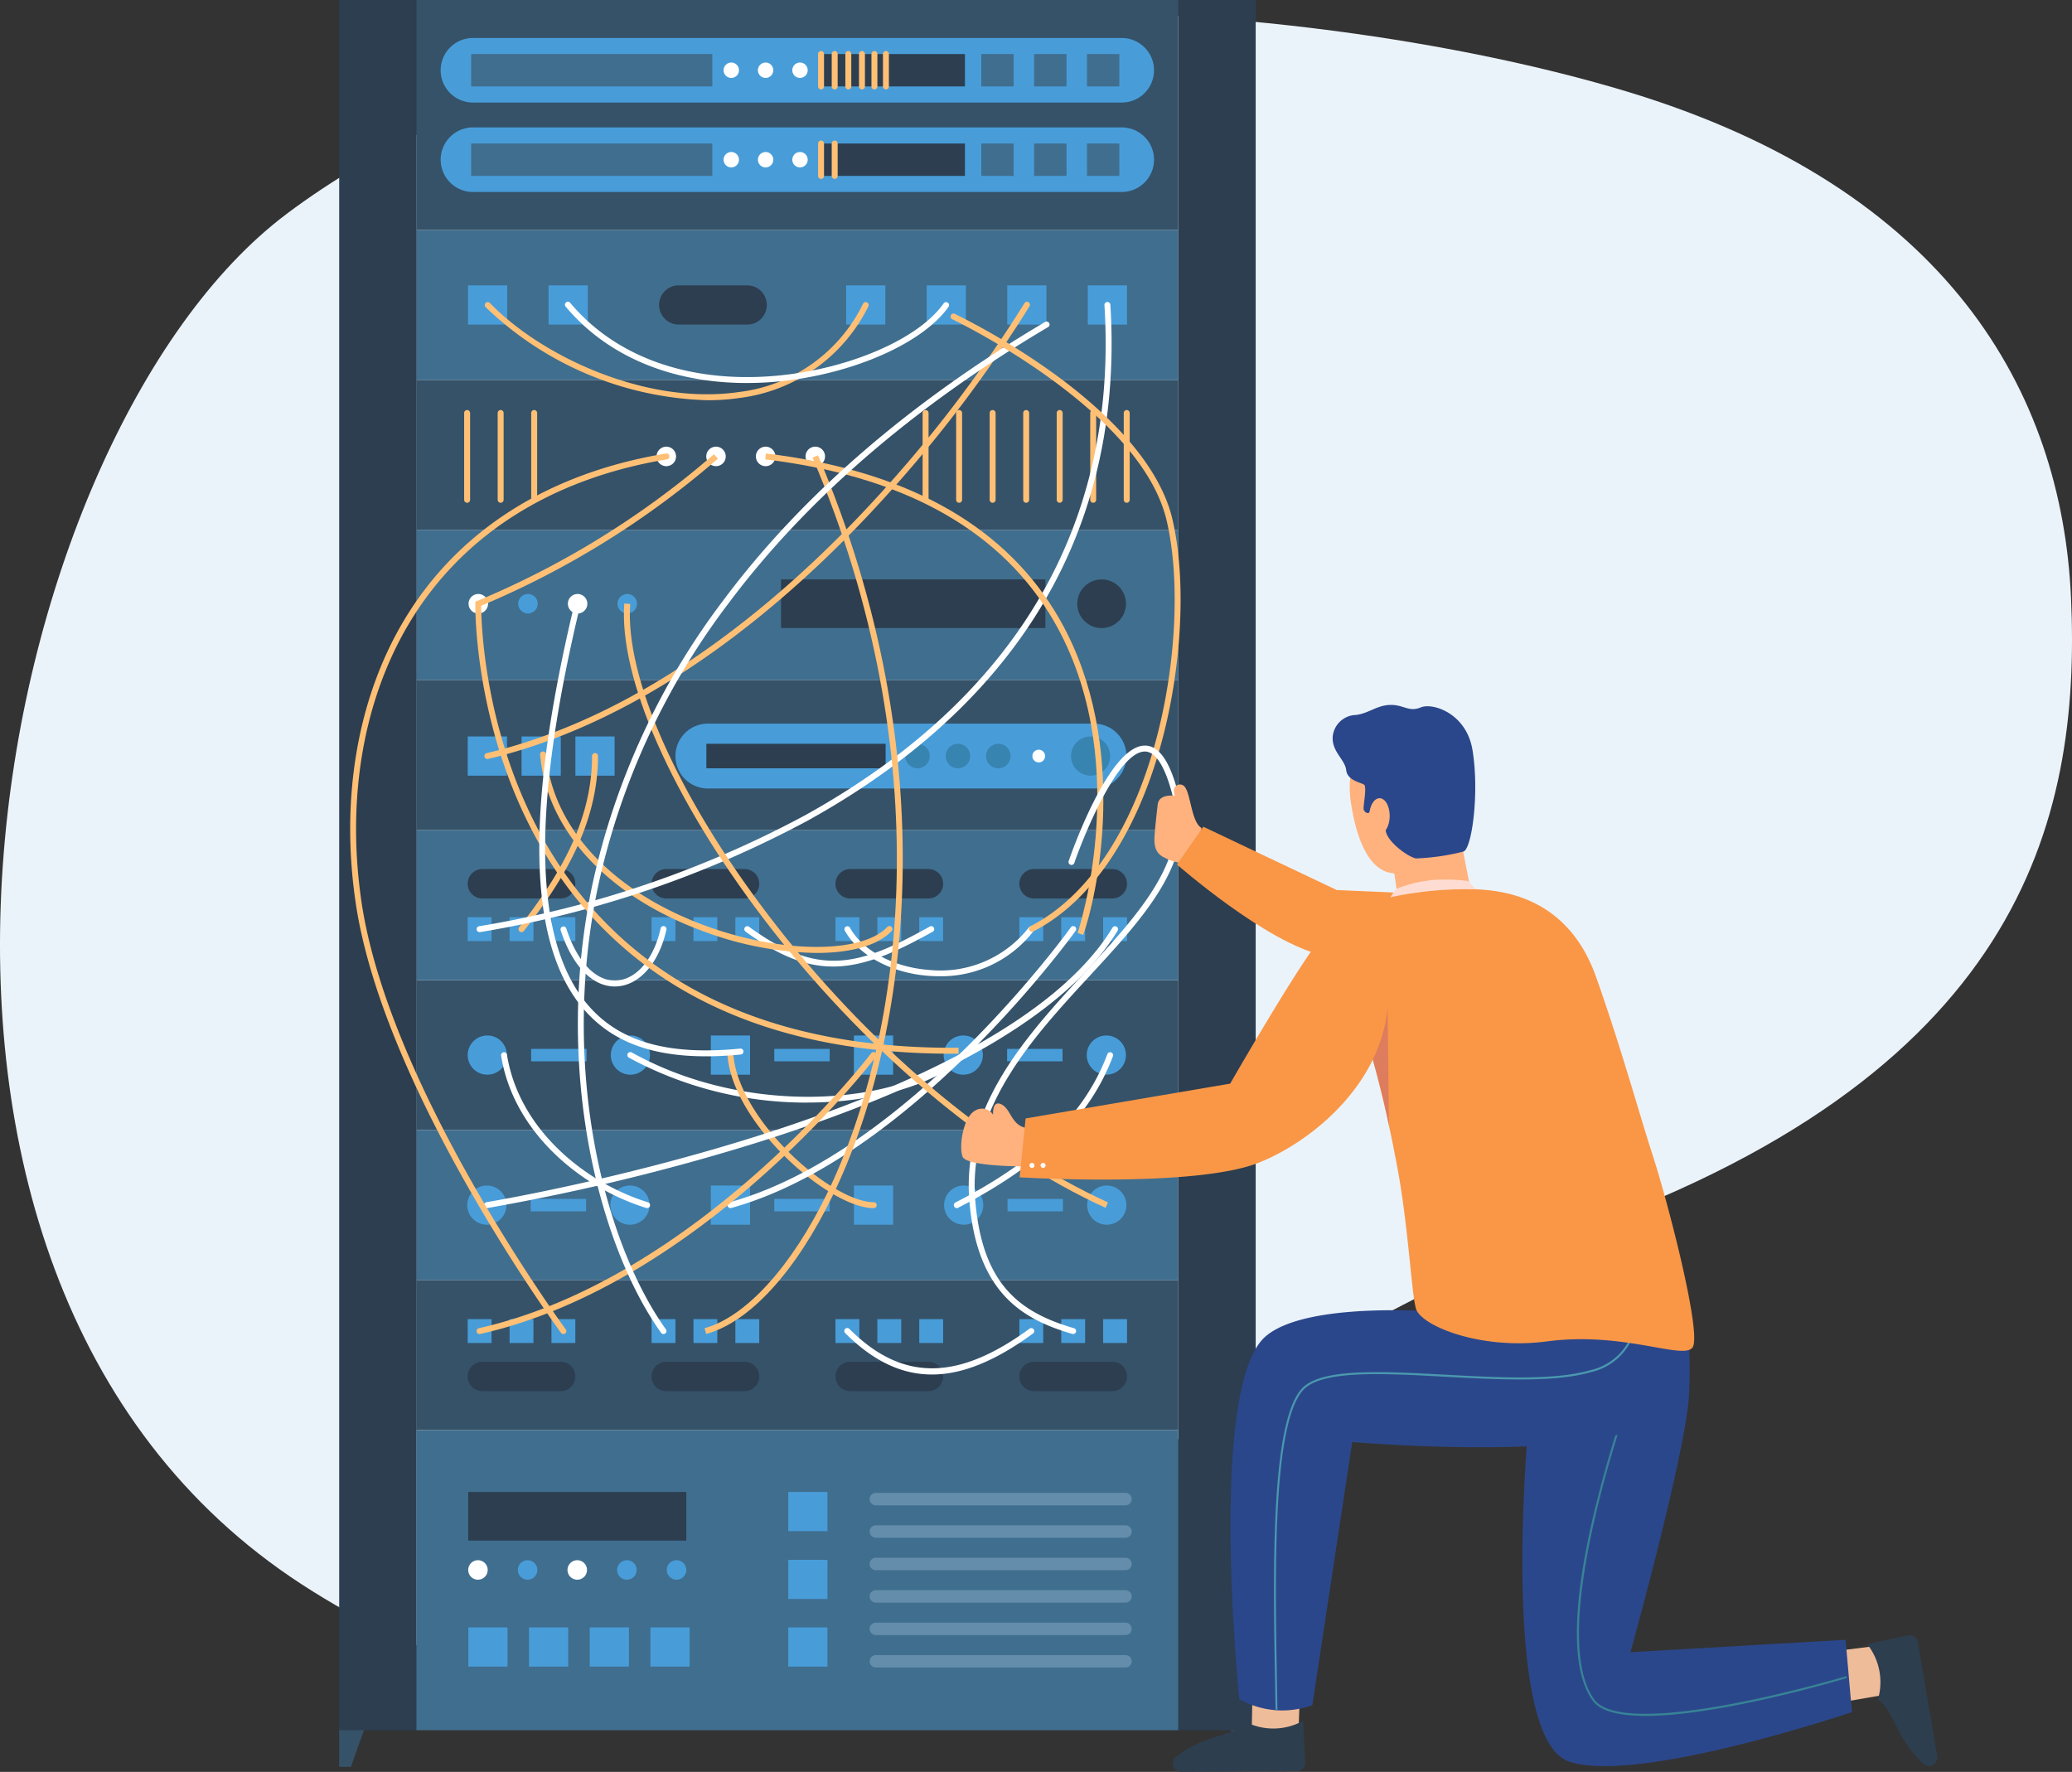 <svg xmlns="http://www.w3.org/2000/svg" width="184.106" height="157.437"><rect width="100%" height="100%" fill="#333333" stroke="none"/><g data-name="グループ 67"><path fill="#ebf3fa" d="M25.456 19.018c-26.333 19.75-41.344 94.046 1.363 121.761s70.875-16.81 111.765-30.894 46.342-36.801 45.434-56.792c-.829-18.228-10.904-36.346-39.527-44.979s-86.323-13.63-119.035 10.9" data-name="パス 435"/><g data-name="グループ 28"><path fill="#ffb27d" d="m130.79 79.681-3.512 5.682-2.946-4.736-1.159-7.913 6.238-.138Z" data-name="パス 436"/><path fill="#ffb27d" d="M129.819 69.777c.525 3.583-2.593 7.4-5.3 7.8s-3.978-2.781-4.5-6.364 1.249-6.776 3.951-7.206c3.789-.6 5.327 2.187 5.852 5.77" data-name="パス 437"/><path fill="#2b478b" d="M130.841 66.664c-.533-3.306-3.559-4.244-4.586-3.814-1.105.463-1.558-.282-2.823-.212-1.131.062-1.866.759-2.943.888a2.126 2.126 0 0 0-2.073 1.923c-.093 1.343 1.089 2.022 1.2 2.986.113 1 1.54 1.124 1.631 1.334.192.441-.17 1.978-.069 2.194s.3.332.458.252a3.7 3.7 0 0 0 .57-.653 1.77 1.77 0 0 1 .929 2.013c-.2.959 1.854 2.525 2.678 2.7a20.2 20.2 0 0 0 4.2-.606c.746-.139 1.456-5.129.83-9" data-name="パス 438"/><path fill="#ffb27d" d="M123.482 72.523c.009-.878-.391-1.594-.894-1.6s-.919.7-.928 1.58.391 1.594.894 1.6.919-.7.928-1.58" data-name="パス 439"/><path fill="#355269" d="M111.587 153.577v3.41h-1.041l-1.413-3.971Z" data-name="パス 441"/><path fill="#355269" d="M30.138 153.577v3.41h1.043l1.413-3.971Z" data-name="パス 442"/><path fill="#355269" d="M37.003 87.084h67.69v13.33h-67.69z" data-name="長方形 462"/><path fill="#489dd9" d="M96.563 93.748a1.741 1.741 0 1 0 1.741-1.741 1.74 1.74 0 0 0-1.741 1.741" data-name="パス 443"/><path fill="#489dd9" d="M83.849 93.748a1.741 1.741 0 1 0 1.741-1.741 1.74 1.74 0 0 0-1.741 1.741" data-name="パス 444"/><path fill="#489dd9" d="M89.486 93.196h4.924v1.106h-4.924z" data-name="長方形 463"/><path fill="#489dd9" d="M68.798 93.196h4.924v1.106h-4.924z" data-name="長方形 464"/><path fill="#489dd9" d="M75.875 92.008h3.483v3.483h-3.483z" data-name="長方形 465"/><path fill="#489dd9" d="M63.161 92.008h3.483v3.483h-3.483z" data-name="長方形 466"/><path fill="#489dd9" d="M54.272 93.748a1.741 1.741 0 1 0 1.741-1.741 1.74 1.74 0 0 0-1.741 1.741" data-name="パス 445"/><path fill="#489dd9" d="M41.558 93.748a1.741 1.741 0 1 0 1.741-1.741 1.74 1.74 0 0 0-1.741 1.741" data-name="パス 446"/><path fill="#489dd9" d="M47.194 93.196h4.924v1.106h-4.924z" data-name="長方形 467"/><path fill="#406e8e" d="M37.003 100.414h67.69v13.33h-67.69z" data-name="長方形 468"/><path fill="#489dd9" d="M96.602 107.079a1.741 1.741 0 1 0 1.741-1.741 1.74 1.74 0 0 0-1.741 1.741" data-name="パス 447"/><path fill="#489dd9" d="M83.887 107.079a1.741 1.741 0 1 0 1.741-1.741 1.74 1.74 0 0 0-1.741 1.741" data-name="パス 448"/><path fill="#489dd9" d="M89.524 106.526h4.924v1.106h-4.924z" data-name="長方形 469"/><path fill="#489dd9" d="M68.798 106.526h4.924v1.106h-4.924z" data-name="長方形 470"/><path fill="#489dd9" d="M75.875 105.338h3.483v3.483h-3.483z" data-name="長方形 471"/><path fill="#489dd9" d="M63.161 105.338h3.483v3.483h-3.483z" data-name="長方形 472"/><path fill="#489dd9" d="M54.233 107.079a1.741 1.741 0 1 0 1.741-1.741 1.74 1.74 0 0 0-1.741 1.741" data-name="パス 449"/><path fill="#489dd9" d="M41.519 107.079a1.741 1.741 0 1 0 1.741-1.741 1.74 1.74 0 0 0-1.741 1.741" data-name="パス 450"/><path fill="#489dd9" d="M47.156 106.526h4.924v1.106h-4.924z" data-name="長方形 473"/><path fill="#406e8e" d="M37.003 73.753h67.69v13.33h-67.69z" data-name="長方形 474"/><path fill="#489dd9" d="M98.02 81.498h2.12v2.12h-2.12z" data-name="長方形 475"/><path fill="#489dd9" d="M94.297 81.498h2.12v2.12h-2.12z" data-name="長方形 476"/><path fill="#489dd9" d="M90.575 81.498h2.12v2.12h-2.12z" data-name="長方形 477"/><path fill="#2c3e50" d="M91.881 77.219h6.953a1.306 1.306 0 0 1 0 2.612h-6.953a1.306 1.306 0 0 1 0-2.612" data-name="パス 451"/><path fill="#489dd9" d="M81.68 81.498h2.12v2.12h-2.12z" data-name="長方形 478"/><path fill="#489dd9" d="M77.958 81.498h2.12v2.12h-2.12z" data-name="長方形 479"/><path fill="#489dd9" d="M74.235 81.498h2.12v2.12h-2.12z" data-name="長方形 480"/><path fill="#2c3e50" d="M75.543 77.219h6.953a1.306 1.306 0 0 1 0 2.612h-6.953a1.306 1.306 0 1 1 0-2.612" data-name="パス 452"/><path fill="#489dd9" d="M65.341 81.498h2.12v2.12h-2.12z" data-name="長方形 481"/><path fill="#489dd9" d="M61.618 81.498h2.12v2.12h-2.12z" data-name="長方形 482"/><path fill="#489dd9" d="M57.896 81.498h2.12v2.12h-2.12z" data-name="長方形 483"/><path fill="#2c3e50" d="M59.202 77.219h6.953a1.306 1.306 0 0 1 0 2.612h-6.953a1.306 1.306 0 0 1 0-2.612" data-name="パス 453"/><path fill="#489dd9" d="M49.001 81.498h2.12v2.12h-2.12z" data-name="長方形 484"/><path fill="#489dd9" d="M45.279 81.498h2.12v2.12h-2.12z" data-name="長方形 485"/><path fill="#489dd9" d="M41.556 81.498h2.12v2.12h-2.12z" data-name="長方形 486"/><path fill="#2c3e50" d="M42.862 77.219h6.953a1.306 1.306 0 0 1 0 2.612h-6.953a1.306 1.306 0 0 1 0-2.612" data-name="パス 454"/><path fill="#406e8e" d="M37.003 47.093h67.69v13.33h-67.69z" data-name="長方形 487"/><path fill="#2c3e50" d="M69.4 51.482h23.489v4.323H69.4z" data-name="長方形 488"/><path fill="#2c3e50" d="M95.722 53.644a2.162 2.162 0 1 1 2.162 2.162 2.16 2.16 0 0 1-2.162-2.162" data-name="パス 455"/><path fill="#489dd9" d="M54.867 53.644a.866.866 0 1 1 .866.866.866.866 0 0 1-.866-.866" data-name="パス 456"/><path fill="#fff" d="M50.457 53.644a.866.866 0 1 1 .866.866.866.866 0 0 1-.866-.866" data-name="パス 457"/><path fill="#489dd9" d="M46.045 53.644a.866.866 0 1 1 .866.864.866.866 0 0 1-.866-.866" data-name="パス 458"/><path fill="#fff" d="M41.634 53.644a.866.866 0 1 1 .866.866.866.866 0 0 1-.866-.866" data-name="パス 459"/><path fill="#406e8e" d="M37.003 20.432h67.69v13.33h-67.69z" data-name="長方形 489"/><path fill="#489dd9" d="M96.655 25.356h3.483v3.483h-3.483z" data-name="長方形 490"/><path fill="#489dd9" d="M89.497 25.356h3.483v3.483h-3.483z" data-name="長方形 491"/><path fill="#489dd9" d="M82.34 25.356h3.483v3.483H82.34z" data-name="長方形 492"/><path fill="#489dd9" d="M75.183 25.356h3.483v3.483h-3.483z" data-name="長方形 493"/><path fill="#489dd9" d="M48.745 25.356h3.483v3.483h-3.483z" data-name="長方形 494"/><path fill="#489dd9" d="M41.587 25.356h3.483v3.483h-3.483z" data-name="長方形 495"/><path fill="#2c3e50" d="M60.349 28.839h6.083a1.742 1.742 0 0 0 0-3.483h-6.083a1.742 1.742 0 1 0 0 3.483" data-name="パス 460"/><path fill="#fff" d="M83.434 86.741q-.445 0-.9-.033c-3.32-.24-6.253-1.82-7.472-4.023a.264.264 0 0 1 .462-.255c1.135 2.051 3.9 3.524 7.048 3.752a9.95 9.95 0 0 0 8.851-3.784.264.264 0 0 1 .42.319 10.35 10.35 0 0 1-8.411 4.024" data-name="パス 461"/><path fill="#fff" d="M54.621 87.652c-2 0-3.79-1.859-4.81-5.013a.264.264 0 0 1 .5-.162c.969 3 2.64 4.729 4.437 4.645s3.345-1.9 3.948-4.62a.264.264 0 1 1 .515.114c-.656 2.961-2.4 4.937-4.438 5.033h-.154" data-name="パス 462"/><path fill="#fff" d="M74.019 85.879c-2.424 0-4.825-.947-7.774-3.107a.264.264 0 1 1 .312-.426c6.239 4.572 9.847 3.442 16.055-.017a.264.264 0 1 1 .257.461c-3.484 1.942-6.181 3.09-8.85 3.09" data-name="パス 463"/><path fill="#355269" d="M37.003 60.423h67.69v13.33h-67.69z" data-name="長方形 496"/><path fill="#489dd9" d="M51.127 65.437h3.483v3.483h-3.483z" data-name="長方形 497"/><path fill="#489dd9" d="M46.345 65.437h3.483v3.483h-3.483z" data-name="長方形 498"/><path fill="#489dd9" d="M41.562 65.437h3.483v3.483h-3.483z" data-name="長方形 499"/><path fill="#489dd9" d="M62.845 64.297h34.413a2.882 2.882 0 0 1 0 5.763H62.845a2.882 2.882 0 0 1 0-5.763" data-name="パス 464"/><path fill="#2c3e50" d="M62.764 66.089h15.927v2.178H62.764z" data-name="長方形 500"/><path fill="#3884b0" d="M95.165 67.178a1.741 1.741 0 1 1 1.741 1.741 1.74 1.74 0 0 1-1.741-1.741" data-name="パス 465"/><path fill="#fff" d="M91.731 67.179a.565.565 0 1 1 .565.565.565.565 0 0 1-.565-.565" data-name="パス 466"/><path fill="#3884b0" d="M87.617 67.178a1.089 1.089 0 1 1 1.089 1.089 1.09 1.09 0 0 1-1.089-1.089" data-name="パス 467"/><path fill="#3884b0" d="M84.029 67.178a1.089 1.089 0 1 1 1.089 1.089 1.09 1.09 0 0 1-1.089-1.089" data-name="パス 468"/><path fill="#3884b0" d="M80.439 67.178a1.089 1.089 0 1 1 1.089 1.089 1.09 1.09 0 0 1-1.089-1.089" data-name="パス 469"/><path fill="#ffc075" d="M46.339 82.822a.264.264 0 0 1-.208-.426c3.2-4.109 6.475-9.131 6.475-15.218a.264.264 0 0 1 .528 0c0 6.247-3.329 11.362-6.586 15.542a.26.26 0 0 1-.208.1" data-name="パス 470"/><path fill="#ffc075" d="M72.545 84.673a29.8 29.8 0 0 1-9.556-1.747c-8.792-3.07-14.4-9.009-15-15.887a.264.264 0 0 1 .525-.046c.584 6.665 6.061 12.435 14.652 15.434 6.576 2.3 13.456 2.273 15.663-.052a.264.264 0 1 1 .382.363c-1.221 1.287-3.655 1.934-6.663 1.934" data-name="パス 471"/><path fill="#355269" d="M37.003 113.744h67.69v13.33h-67.69z" data-name="長方形 501"/><path fill="#489dd9" d="M98.02 117.21h2.12v2.12h-2.12z" data-name="長方形 502"/><path fill="#489dd9" d="M94.297 117.21h2.12v2.12h-2.12z" data-name="長方形 503"/><path fill="#489dd9" d="M90.575 117.21h2.12v2.12h-2.12z" data-name="長方形 504"/><path fill="#2c3e50" d="M91.881 123.609h6.953a1.306 1.306 0 1 0 0-2.612h-6.953a1.306 1.306 0 1 0 0 2.612" data-name="パス 472"/><path fill="#489dd9" d="M81.68 117.21h2.12v2.12h-2.12z" data-name="長方形 505"/><path fill="#489dd9" d="M77.958 117.21h2.12v2.12h-2.12z" data-name="長方形 506"/><path fill="#489dd9" d="M74.235 117.21h2.12v2.12h-2.12z" data-name="長方形 507"/><path fill="#2c3e50" d="M75.543 123.609h6.953a1.306 1.306 0 1 0 0-2.612h-6.953a1.306 1.306 0 1 0 0 2.612" data-name="パス 473"/><path fill="#489dd9" d="M65.341 117.21h2.12v2.12h-2.12z" data-name="長方形 508"/><path fill="#489dd9" d="M61.618 117.21h2.12v2.12h-2.12z" data-name="長方形 509"/><path fill="#489dd9" d="M57.896 117.21h2.12v2.12h-2.12z" data-name="長方形 510"/><path fill="#2c3e50" d="M59.202 123.609h6.953a1.306 1.306 0 0 0 0-2.612h-6.953a1.306 1.306 0 1 0 0 2.612" data-name="パス 474"/><path fill="#489dd9" d="M49.001 117.21h2.12v2.12h-2.12z" data-name="長方形 511"/><path fill="#489dd9" d="M45.279 117.21h2.12v2.12h-2.12z" data-name="長方形 512"/><path fill="#489dd9" d="M41.556 117.21h2.12v2.12h-2.12z" data-name="長方形 513"/><path fill="#2c3e50" d="M42.862 123.609h6.953a1.306 1.306 0 1 0 0-2.612h-6.953a1.306 1.306 0 1 0 0 2.612" data-name="パス 475"/><path fill="#fff" d="M82.805 122.129c-2.734 0-5.247-1.224-7.7-3.673a.264.264 0 1 1 .373-.373c4.667 4.668 9.6 4.66 16-.026a.264.264 0 0 1 .312.426c-3.318 2.431-6.262 3.647-8.986 3.647" data-name="パス 476"/><path fill="#355269" d="M37.003 33.763h67.69v13.33h-67.69z" data-name="長方形 514"/><path fill="#ffc075" d="M100.114 44.674a.264.264 0 0 1-.264-.264v-7.714a.264.264 0 0 1 .528 0v7.714a.264.264 0 0 1-.264.264" data-name="パス 477"/><path fill="#ffc075" d="M97.135 44.674a.264.264 0 0 1-.264-.264v-7.714a.264.264 0 0 1 .528 0v7.714a.264.264 0 0 1-.264.264" data-name="パス 478"/><path fill="#ffc075" d="M94.157 44.674a.264.264 0 0 1-.264-.264v-7.714a.264.264 0 0 1 .528 0v7.714a.264.264 0 0 1-.264.264" data-name="パス 479"/><path fill="#ffc075" d="M91.181 44.674a.264.264 0 0 1-.264-.264v-7.714a.264.264 0 0 1 .528 0v7.714a.264.264 0 0 1-.264.264" data-name="パス 480"/><path fill="#ffc075" d="M88.2 44.674a.264.264 0 0 1-.264-.264v-7.714a.264.264 0 0 1 .528 0v7.714a.264.264 0 0 1-.264.264" data-name="パス 481"/><path fill="#ffc075" d="M85.222 44.674a.264.264 0 0 1-.264-.264v-7.714a.264.264 0 0 1 .528 0v7.714a.264.264 0 0 1-.264.264" data-name="パス 482"/><path fill="#ffc075" d="M82.243 44.674a.264.264 0 0 1-.264-.264v-7.714a.264.264 0 0 1 .528 0v7.714a.264.264 0 0 1-.264.264" data-name="パス 483"/><path fill="#fff" d="M71.576 40.554a.866.866 0 1 1 .866.866.866.866 0 0 1-.866-.866" data-name="パス 484"/><path fill="#fff" d="M67.164 40.554a.866.866 0 1 1 .866.866.866.866 0 0 1-.866-.866" data-name="パス 485"/><path fill="#fff" d="M62.753 40.554a.866.866 0 1 1 .866.866.866.866 0 0 1-.866-.866" data-name="パス 486"/><path fill="#fff" d="M58.338 40.554a.866.866 0 1 1 .866.866.866.866 0 0 1-.866-.866" data-name="パス 487"/><path fill="#ffc075" d="M47.464 44.674a.264.264 0 0 1-.264-.264v-7.714a.264.264 0 0 1 .528 0v7.714a.264.264 0 0 1-.264.264" data-name="パス 488"/><path fill="#ffc075" d="M44.485 44.674a.264.264 0 0 1-.264-.264v-7.714a.264.264 0 0 1 .528 0v7.714a.264.264 0 0 1-.264.264" data-name="パス 489"/><path fill="#ffc075" d="M41.507 44.674a.264.264 0 0 1-.264-.264v-7.714a.264.264 0 0 1 .528 0v7.714a.264.264 0 0 1-.264.264" data-name="パス 490"/><path fill="#ffc075" d="M62.83 35.56a29.63 29.63 0 0 1-19.691-8.281.264.264 0 0 1 .379-.366c4.579 4.739 13.9 9.124 22.157 7.917a14.11 14.11 0 0 0 11.014-7.851.264.264 0 0 1 .469.242 14.8 14.8 0 0 1-11.407 8.134 20 20 0 0 1-2.921.207" data-name="パス 491"/><path fill="#fff" d="M66.381 34.033c-6.729 0-12.409-2.377-16.1-6.766a.264.264 0 1 1 .4-.339c3.814 4.537 9.829 6.863 16.96 6.549 6.85-.3 13.822-3.11 16.217-6.531a.264.264 0 0 1 .433.3c-2.48 3.543-9.628 6.447-16.626 6.756q-.651.029-1.29.029" data-name="パス 492"/><path fill="#fff" d="M71.763 97.969a33 33 0 0 1-15.878-3.991.264.264 0 1 1 .257-.461c10.41 5.794 23.785 4.665 29.279.029a.264.264 0 0 1 .34.4c-2.971 2.507-8.182 4.019-14 4.019" data-name="パス 493"/><path fill="#fff" d="M57.502 107.343a.3.3 0 0 1-.078-.012c-5.619-1.729-11.786-6.586-12.9-13.541a.264.264 0 0 1 .521-.083c1.075 6.73 7.069 11.439 12.532 13.12a.264.264 0 0 1-.078.516" data-name="パス 494"/><path fill="#fff" d="M85.019 107.343a.264.264 0 0 1-.121-.5c7.225-3.7 11.516-7.895 13.5-13.188a.264.264 0 0 1 .494.185c-2.037 5.424-6.408 9.7-13.757 13.472a.26.26 0 0 1-.12.029" data-name="パス 495"/><path fill="#ffc075" d="M77.618 107.343c-3.932 0-12.491-7.465-12.977-13.573a.264.264 0 0 1 .242-.284.267.267 0 0 1 .283.242c.2 2.578 2.072 5.836 4.995 8.715 2.655 2.615 5.651 4.373 7.457 4.373a.264.264 0 1 1 0 .527" data-name="パス 496"/><path fill="#2c3e50" d="M104.693 0h6.88v153.735h-6.88z" data-name="長方形 515"/><path fill="#2c3e50" d="M30.139 0h6.88v153.735h-6.88z" data-name="長方形 516"/><path fill="#406e8e" d="M37.003 127.074h67.69v26.661h-67.69z" data-name="長方形 517"/><path fill="#638daa" d="M100.004 133.752H77.822a.553.553 0 0 1 0-1.106h22.182a.553.553 0 0 1 0 1.106" data-name="パス 497"/><path fill="#638daa" d="M100.004 136.634H77.822a.553.553 0 1 1 0-1.106h22.182a.553.553 0 0 1 0 1.106" data-name="パス 498"/><path fill="#638daa" d="M100.004 139.518H77.822a.553.553 0 0 1 0-1.106h22.182a.553.553 0 0 1 0 1.106" data-name="パス 499"/><path fill="#638daa" d="M100.004 142.398H77.822a.553.553 0 1 1 0-1.106h22.182a.553.553 0 0 1 0 1.106" data-name="パス 500"/><path fill="#638daa" d="M100.004 145.281H77.822a.553.553 0 0 1 0-1.106h22.182a.553.553 0 0 1 0 1.106" data-name="パス 501"/><path fill="#638daa" d="M100.004 148.164H77.822a.553.553 0 1 1 0-1.106h22.182a.553.553 0 0 1 0 1.106" data-name="パス 502"/><path fill="#489dd9" d="M70.039 132.564h3.483v3.483h-3.483z" data-name="長方形 518"/><path fill="#489dd9" d="M70.039 138.593h3.483v3.483h-3.483z" data-name="長方形 519"/><path fill="#489dd9" d="M70.039 144.601h3.483v3.483h-3.483z" data-name="長方形 520"/><path fill="#2c3e50" d="M41.602 132.564H60.98v4.323H41.602z" data-name="長方形 521"/><path fill="#fff" d="M43.334 139.495a.866.866 0 1 0-.866.866.866.866 0 0 0 .866-.866" data-name="パス 503"/><path fill="#489dd9" d="M47.745 139.495a.866.866 0 1 0-.866.866.866.866 0 0 0 .866-.866" data-name="パス 504"/><path fill="#fff" d="M52.157 139.495a.866.866 0 1 0-.866.866.866.866 0 0 0 .866-.866" data-name="パス 505"/><path fill="#489dd9" d="M56.568 139.495a.866.866 0 1 0-.866.866.866.866 0 0 0 .866-.866" data-name="パス 506"/><path fill="#489dd9" d="M60.98 139.495a.866.866 0 1 0-.866.866.866.866 0 0 0 .866-.866" data-name="パス 507"/><path fill="#489dd9" d="M52.399 144.6h3.483v3.483h-3.483z" data-name="長方形 522"/><path fill="#489dd9" d="M57.793 144.6h3.483v3.483h-3.483z" data-name="長方形 523"/><path fill="#489dd9" d="M47.005 144.6h3.483v3.483h-3.483z" data-name="長方形 524"/><path fill="#489dd9" d="M41.611 144.6h3.483v3.483h-3.483z" data-name="長方形 525"/><path fill="#ffc075" d="M43.304 67.442a.264.264 0 0 1-.06-.521c14.52-3.436 26.73-14.11 34.417-22.46a117 117 0 0 0 13.352-17.5.264.264 0 1 1 .454.268 117.5 117.5 0 0 1-13.41 17.579c-7.738 8.407-20.038 19.157-34.691 22.624a.3.3 0 0 1-.061.007" data-name="パス 508"/><path fill="#fff" d="M42.611 82.822a.264.264 0 0 1-.035-.525 93.1 93.1 0 0 0 28.935-9.845c8.273-4.573 14.739-10.208 19.216-16.75 5.592-8.168 8.084-17.787 7.407-28.589a.264.264 0 0 1 .247-.28.27.27 0 0 1 .28.247c.684 10.925-1.84 20.657-7.5 28.926-4.526 6.61-11.055 12.3-19.4 16.914a93.7 93.7 0 0 1-29.1 9.9h-.035" data-name="パス 509"/><path fill="#fff" d="M64.903 107.343a.264.264 0 0 1-.07-.518c15.905-4.406 30.167-24.22 30.31-24.42a.264.264 0 1 1 .43.306c-.143.2-14.512 20.166-30.6 24.622a.3.3 0 0 1-.07.01" data-name="パス 510"/><path fill="#fff" d="M43.261 107.343a.264.264 0 0 1-.042-.524c.453-.073 45.4-7.537 55.636-24.4a.264.264 0 0 1 .451.274c-4.357 7.173-15.111 13.5-31.965 18.81a194 194 0 0 1-24.034 5.836h-.043" data-name="パス 511"/><path fill="#ffc075" d="M42.611 118.534a.264.264 0 0 1-.058-.521c19.517-4.393 34.7-24.223 34.849-24.422a.264.264 0 1 1 .421.318c-.152.2-15.446 20.183-35.154 24.619a.3.3 0 0 1-.058.007" data-name="パス 512"/><path fill="#ffc075" d="m62.748 118.523-.139-.509c3.679-1.011 7.762-5.518 10.923-12.055 6.8-14.061 10.017-38.6-1.333-65.3l.486-.206c11.419 26.866 8.17 51.574 1.322 65.739-3.274 6.772-7.377 11.268-11.258 12.334" data-name="パス 513"/><path fill="#ffc075" d="M84.544 93.625c-13.268 0-23.711-3.772-31.048-11.217-11.524-11.696-11.266-28.596-11.26-28.77v-.176l.164-.063a77.6 77.6 0 0 0 21.037-13.04l.354.391a78.3 78.3 0 0 1-21.033 13.074c0 1.809.368 17.321 11.113 28.219 7.349 7.454 17.878 11.164 31.3 11.053v.527h-.632" data-name="パス 514"/><path fill="#ffc075" d="M98.233 107.319c-10.545-4.813-21.63-14.191-30.414-25.728-8.11-10.652-12.842-21.368-12.348-27.967l.526.04c-.484 6.476 4.206 17.055 12.242 27.608 8.733 11.47 19.746 20.79 30.214 25.568Z" data-name="パス 515"/><path fill="#ffc075" d="m96.251 83.073-.5-.176c.054-.155 5.259-15.871-2.538-28.421-4.735-7.621-13.219-12.217-25.218-13.66l.063-.524c12.165 1.463 20.779 6.142 25.6 13.906 6.685 10.759 4.134 24.491 2.587 28.875" data-name="パス 516"/><path fill="#fff" d="M62.708 93.856c-4.89 0-8.363-1.343-10.8-4.138-5.023-5.772-5.3-17.592-.847-36.137a.264.264 0 1 1 .512.123c-4.41 18.367-4.17 30.034.732 35.668 2.8 3.213 7.071 4.421 13.453 3.8a.264.264 0 1 1 .051.525q-1.641.16-3.106.16" data-name="パス 517"/><path fill="#fff" d="M58.956 118.533a.26.26 0 0 1-.214-.11c-5.39-7.516-9.606-23.153-6.128-39.726a64.5 64.5 0 0 1 11.738-25.466c6.9-9.218 16.484-17.5 28.5-24.619a.264.264 0 1 1 .269.454c-11.951 7.083-21.487 15.32-28.342 24.482a64 64 0 0 0-11.65 25.258c-3.445 16.417.716 31.885 6.04 39.31a.263.263 0 0 1-.061.368.26.26 0 0 1-.153.049" data-name="パス 518"/><path fill="#ffc075" d="M50.062 118.533a.26.26 0 0 1-.213-.107c-.158-.214-15.783-21.553-18.244-38.2-1.37-9.268.158-18.189 4.3-25.118 4.757-7.952 12.8-13.073 23.255-14.81a.264.264 0 1 1 .086.52c-10.3 1.711-18.213 6.746-22.888 14.56-4.083 6.825-5.587 15.622-4.235 24.77 2.442 16.523 17.99 37.756 18.146 37.969a.263.263 0 0 1-.211.42" data-name="パス 519"/><path fill="#ffc075" d="M91.686 82.794a.264.264 0 0 1-.12-.5c4.964-2.531 8.907-8.347 11.106-16.375 1.837-6.708 2.224-14.431.987-19.676-2.329-9.869-18.885-17.8-19.052-17.882a.264.264 0 0 1 .226-.477 63 63 0 0 1 8.745 5.264c4.143 2.993 9.344 7.673 10.594 12.974 1.256 5.324.867 13.149-.991 19.936-2.238 8.173-6.278 14.106-11.375 16.706a.3.3 0 0 1-.12.029" data-name="パス 520"/><path fill="#355269" d="M37.003 0h67.69v20.432h-67.69z" data-name="長方形 526"/><path fill="#489dd9" d="M99.672 17.057H42.024a2.868 2.868 0 0 1 0-5.736h57.648a2.868 2.868 0 0 1 0 5.736" data-name="パス 521"/><path fill="#406e8e" d="M41.864 12.753h21.429v2.877H41.864z" data-name="長方形 527"/><path fill="#406e8e" d="M96.581 12.753h2.877v2.877h-2.877z" data-name="長方形 528"/><path fill="#406e8e" d="M91.887 12.753h2.877v2.877h-2.877z" data-name="長方形 529"/><path fill="#406e8e" d="M87.192 12.753h2.877v2.877h-2.877z" data-name="長方形 530"/><path fill="#fff" d="M65.661 14.191a.683.683 0 1 1-.683-.683.683.683 0 0 1 .683.683" data-name="パス 522"/><path fill="#fff" d="M68.711 14.191a.683.683 0 1 1-.683-.683.683.683 0 0 1 .683.683" data-name="パス 523"/><path fill="#fff" d="M71.767 14.191a.683.683 0 1 1-.683-.683.683.683 0 0 1 .683.683" data-name="パス 524"/><path fill="#2c3e50" d="M72.954 12.753h12.785v2.877H72.954z" data-name="長方形 531"/><path fill="#ffc075" d="M72.955 15.894a.264.264 0 0 1-.264-.264v-2.877a.264.264 0 0 1 .528 0v2.877a.264.264 0 0 1-.264.264" data-name="パス 525"/><path fill="#ffc075" d="M74.166 15.894a.264.264 0 0 1-.264-.264v-2.877a.264.264 0 0 1 .528 0v2.877a.264.264 0 0 1-.264.264" data-name="パス 526"/><path fill="#489dd9" d="M99.672 9.112H42.024a2.868 2.868 0 0 1 0-5.736h57.648a2.868 2.868 0 1 1 0 5.736" data-name="パス 527"/><path fill="#406e8e" d="M41.864 4.802h21.429v2.877H41.864z" data-name="長方形 532"/><path fill="#406e8e" d="M96.581 4.802h2.877v2.877h-2.877z" data-name="長方形 533"/><path fill="#406e8e" d="M91.887 4.802h2.877v2.877h-2.877z" data-name="長方形 534"/><path fill="#406e8e" d="M87.192 4.802h2.877v2.877h-2.877z" data-name="長方形 535"/><path fill="#fff" d="M65.661 6.24a.683.683 0 1 1-.683-.683.683.683 0 0 1 .683.683" data-name="パス 528"/><path fill="#fff" d="M68.711 6.24a.683.683 0 1 1-.683-.683.683.683 0 0 1 .683.683" data-name="パス 529"/><path fill="#fff" d="M71.767 6.24a.683.683 0 1 1-.683-.683.683.683 0 0 1 .683.683" data-name="パス 530"/><path fill="#2c3e50" d="M72.954 4.802h12.785v2.877H72.954z" data-name="長方形 536"/><path fill="#ffc075" d="M72.955 7.943a.264.264 0 0 1-.264-.264V4.802a.264.264 0 0 1 .528 0V7.68a.264.264 0 0 1-.264.264" data-name="パス 531"/><path fill="#ffc075" d="M74.166 7.943a.264.264 0 0 1-.264-.264V4.802a.264.264 0 0 1 .528 0V7.68a.264.264 0 0 1-.264.264" data-name="パス 532"/><path fill="#ffc075" d="M75.377 7.943a.264.264 0 0 1-.264-.264V4.802a.264.264 0 0 1 .528 0V7.68a.264.264 0 0 1-.264.264" data-name="パス 533"/><path fill="#ffc075" d="M76.589 7.943a.264.264 0 0 1-.264-.264V4.802a.264.264 0 0 1 .528 0V7.68a.264.264 0 0 1-.264.264" data-name="パス 534"/><path fill="#ffc075" d="M77.696 7.943a.264.264 0 0 1-.264-.264V4.802a.264.264 0 0 1 .528 0V7.68a.264.264 0 0 1-.264.264" data-name="パス 535"/><path fill="#ffc075" d="M78.719 7.943a.264.264 0 0 1-.264-.264V4.802a.264.264 0 0 1 .528 0V7.68a.264.264 0 0 1-.264.264" data-name="パス 536"/><path fill="#efbc99" d="m168.097 150.477-1.044-4.272-11.178 1.391 4.737 4.171Z" data-name="パス 537"/><path fill="#2d3e4f" d="M166.86 150.998c1.05.76 1.611 2.56 2.413 3.772a9.5 9.5 0 0 0 1.644 1.965.746.746 0 0 0 1.211-.7l-1.713-10.13a.746.746 0 0 0-.894-.6l-3.613.786a5.42 5.42 0 0 1 .952 4.911" data-name="パス 538"/><path fill="#efbc99" d="m111.216 153.982 4.162-.115.294-8.307-4.286.256Z" data-name="パス 539"/><path fill="#2d3e4f" d="M110.777 153.051c-.919.914-2.786 1.176-4.112 1.772a9.5 9.5 0 0 0-2.205 1.3.746.746 0 0 0 .5 1.308l10.274-.055a.746.746 0 0 0 .74-.784l-.192-3.693a5.42 5.42 0 0 1-5 .146" data-name="パス 540"/><path fill="#2b478b" d="m163.987 145.703-19.113 1.1s4.7-16.928 5.177-22.474a39.9 39.9 0 0 0-.888-11.377l-14.864 2.578c-.4 4.4 1.432 12.028 1.432 12.028s-2.387 26.9 3.685 28.961 25.138-4.394 25.138-4.394Z" data-name="パス 541"/><path fill="#378496" d="M146.221 152.461c-2.237 0-3.992-.369-4.7-1.351-1.881-2.592-1.879-8.047 0-16.214a108 108 0 0 1 3.393-11.506l.164.06c-.079.214-7.837 21.468-3.419 27.557 1.124 1.55 5.347 1.685 12.209.392 5.207-.982 10.136-2.454 10.185-2.468l.05.167c-.6.18-11.313 3.363-17.88 3.364" data-name="パス 542"/><path fill="#2b478b" d="m127.877 115.43-2 1.016c-.157.048-11.12-.645-13.861 2.749-4.578 5.668-1.9 31.774-1.9 31.774a7.74 7.74 0 0 0 6.492.534l3.543-23.373s19.207 1.642 25.317-1.26c4.938-2.346 4.353-8.764 3.695-13.919Z" data-name="パス 543"/><path fill="#4a99af" d="M113.336 151.902c-.012-.807-.028-1.651-.043-2.52-.172-9.618-.407-22.79 2.326-25.943 1.645-1.9 7.059-1.6 12.791-1.293 4.754.258 9.67.524 12.9-.4a5.13 5.13 0 0 0 3.469-2.7c1.282-2.747-.31-6.381-.326-6.417l.159-.071c.016.037 1.64 3.743.325 6.562a5.3 5.3 0 0 1-3.58 2.8c-3.259.932-8.189.664-12.958.405-5.689-.309-11.061-.6-12.651 1.234-2.689 3.1-2.455 16.236-2.284 25.826l.043 2.521Z" data-name="パス 544"/><path fill="#fff" d="M95.357 118.533a.3.3 0 0 1-.074-.011c-4.35-1.267-8.47-3.577-9.151-11.831-.694-8.417 5.152-14.752 10.31-20.341 4.693-5.085 9.126-9.888 7.822-15.355-.647-2.712-1.507-4.17-2.489-4.219h-.054c-2.324 0-5.307 7.139-6.268 9.913a.265.265 0 0 1-.5-.173c.366-1.058 3.646-10.268 6.77-10.268h.078c1.276.063 2.249 1.575 2.976 4.623 1.37 5.741-3.156 10.644-7.947 15.836-5.085 5.509-10.848 11.754-10.173 19.94.618 7.494 3.954 9.964 8.773 11.368a.264.264 0 0 1-.074.517" data-name="パス 545"/><path fill="#ffb27d" d="M91.468 100.261c-1.616-.112-1.575-1.646-2.452-2.118s-.776.9-.776.9a1.167 1.167 0 0 0-1.633-.34c-1.027.611-1.418 3.128-1.082 4.061s5.845.875 5.845.875Z" data-name="パス 546"/><path fill="#ffb27d" d="M105.342 70.025a.545.545 0 0 0-1.026.354c.016.075.043.189.075.316-.539-.032-1.43-.012-1.526.8-.106.909-.189 1.664-.259 2.513s-.1 1.767.878 2.2a4.1 4.1 0 0 0 1.257.434 10 10 0 0 0 1.734-.142c.035-.106.283-2.938.283-2.938-.849-.46-.956-2.832-1.416-3.54" data-name="パス 547"/><path fill="#f99747" d="m118.784 79.086-11.864-5.628-2.348 3.351s7.95 6.984 13 8.076c4.239.917 19.77-2.976 19.77-2.976l-5.814-2.275Z" data-name="パス 548"/><path fill="#f99747" d="M125.879 116.441c-.4-.773-.627-6.034-1.481-11.351a116 116 0 0 0-2.89-12.618c-.958-3.344-3.238-6.7-1.919-9.664 1.118-2.513 2.84-2.881 4.643-3.23a32 32 0 0 1 6.772-.575c2.062.115 8.178.4 10.8 7.766 2.255 6.33 3.911 12.423 5.026 15.82 1.3 3.971 4.42 15.931 3.56 17.134-.823 1.153-6.092-1.443-12.945-.534-5.613.745-10.768-1.2-11.57-2.749" data-name="パス 549"/><path fill="#de7c5e" d="m121.336 91.884 1.958-2.563.12 10.7c-.425-2.479-1.7-6.842-1.9-7.544l-.173-.594" data-name="パス 550"/><path fill="#f99747" d="M123.35 88.103c.133 7.786-6.738 13.329-11.527 15.215-5.7 2.243-21.228 1.29-21.228 1.29l.534-5.231 18.177-3.093s5.67-9.867 7.808-12.587a11.54 11.54 0 0 1 7.53-4.063Z" data-name="パス 551"/><path fill="#ffdcd2" d="m123.531 79.734.506-.745a11.8 11.8 0 0 1 3.465-.811 16 16 0 0 1 2.931.1l.7.745a31.4 31.4 0 0 0-7.607.706" data-name="パス 552"/><path fill="#fff" d="M91.911 103.599a.222.222 0 1 1-.171-.264.22.22 0 0 1 .171.264" data-name="パス 553"/><path fill="#fff" d="M92.9 103.595a.222.222 0 1 1-.17-.264.22.22 0 0 1 .17.264" data-name="パス 554"/></g></g></svg>